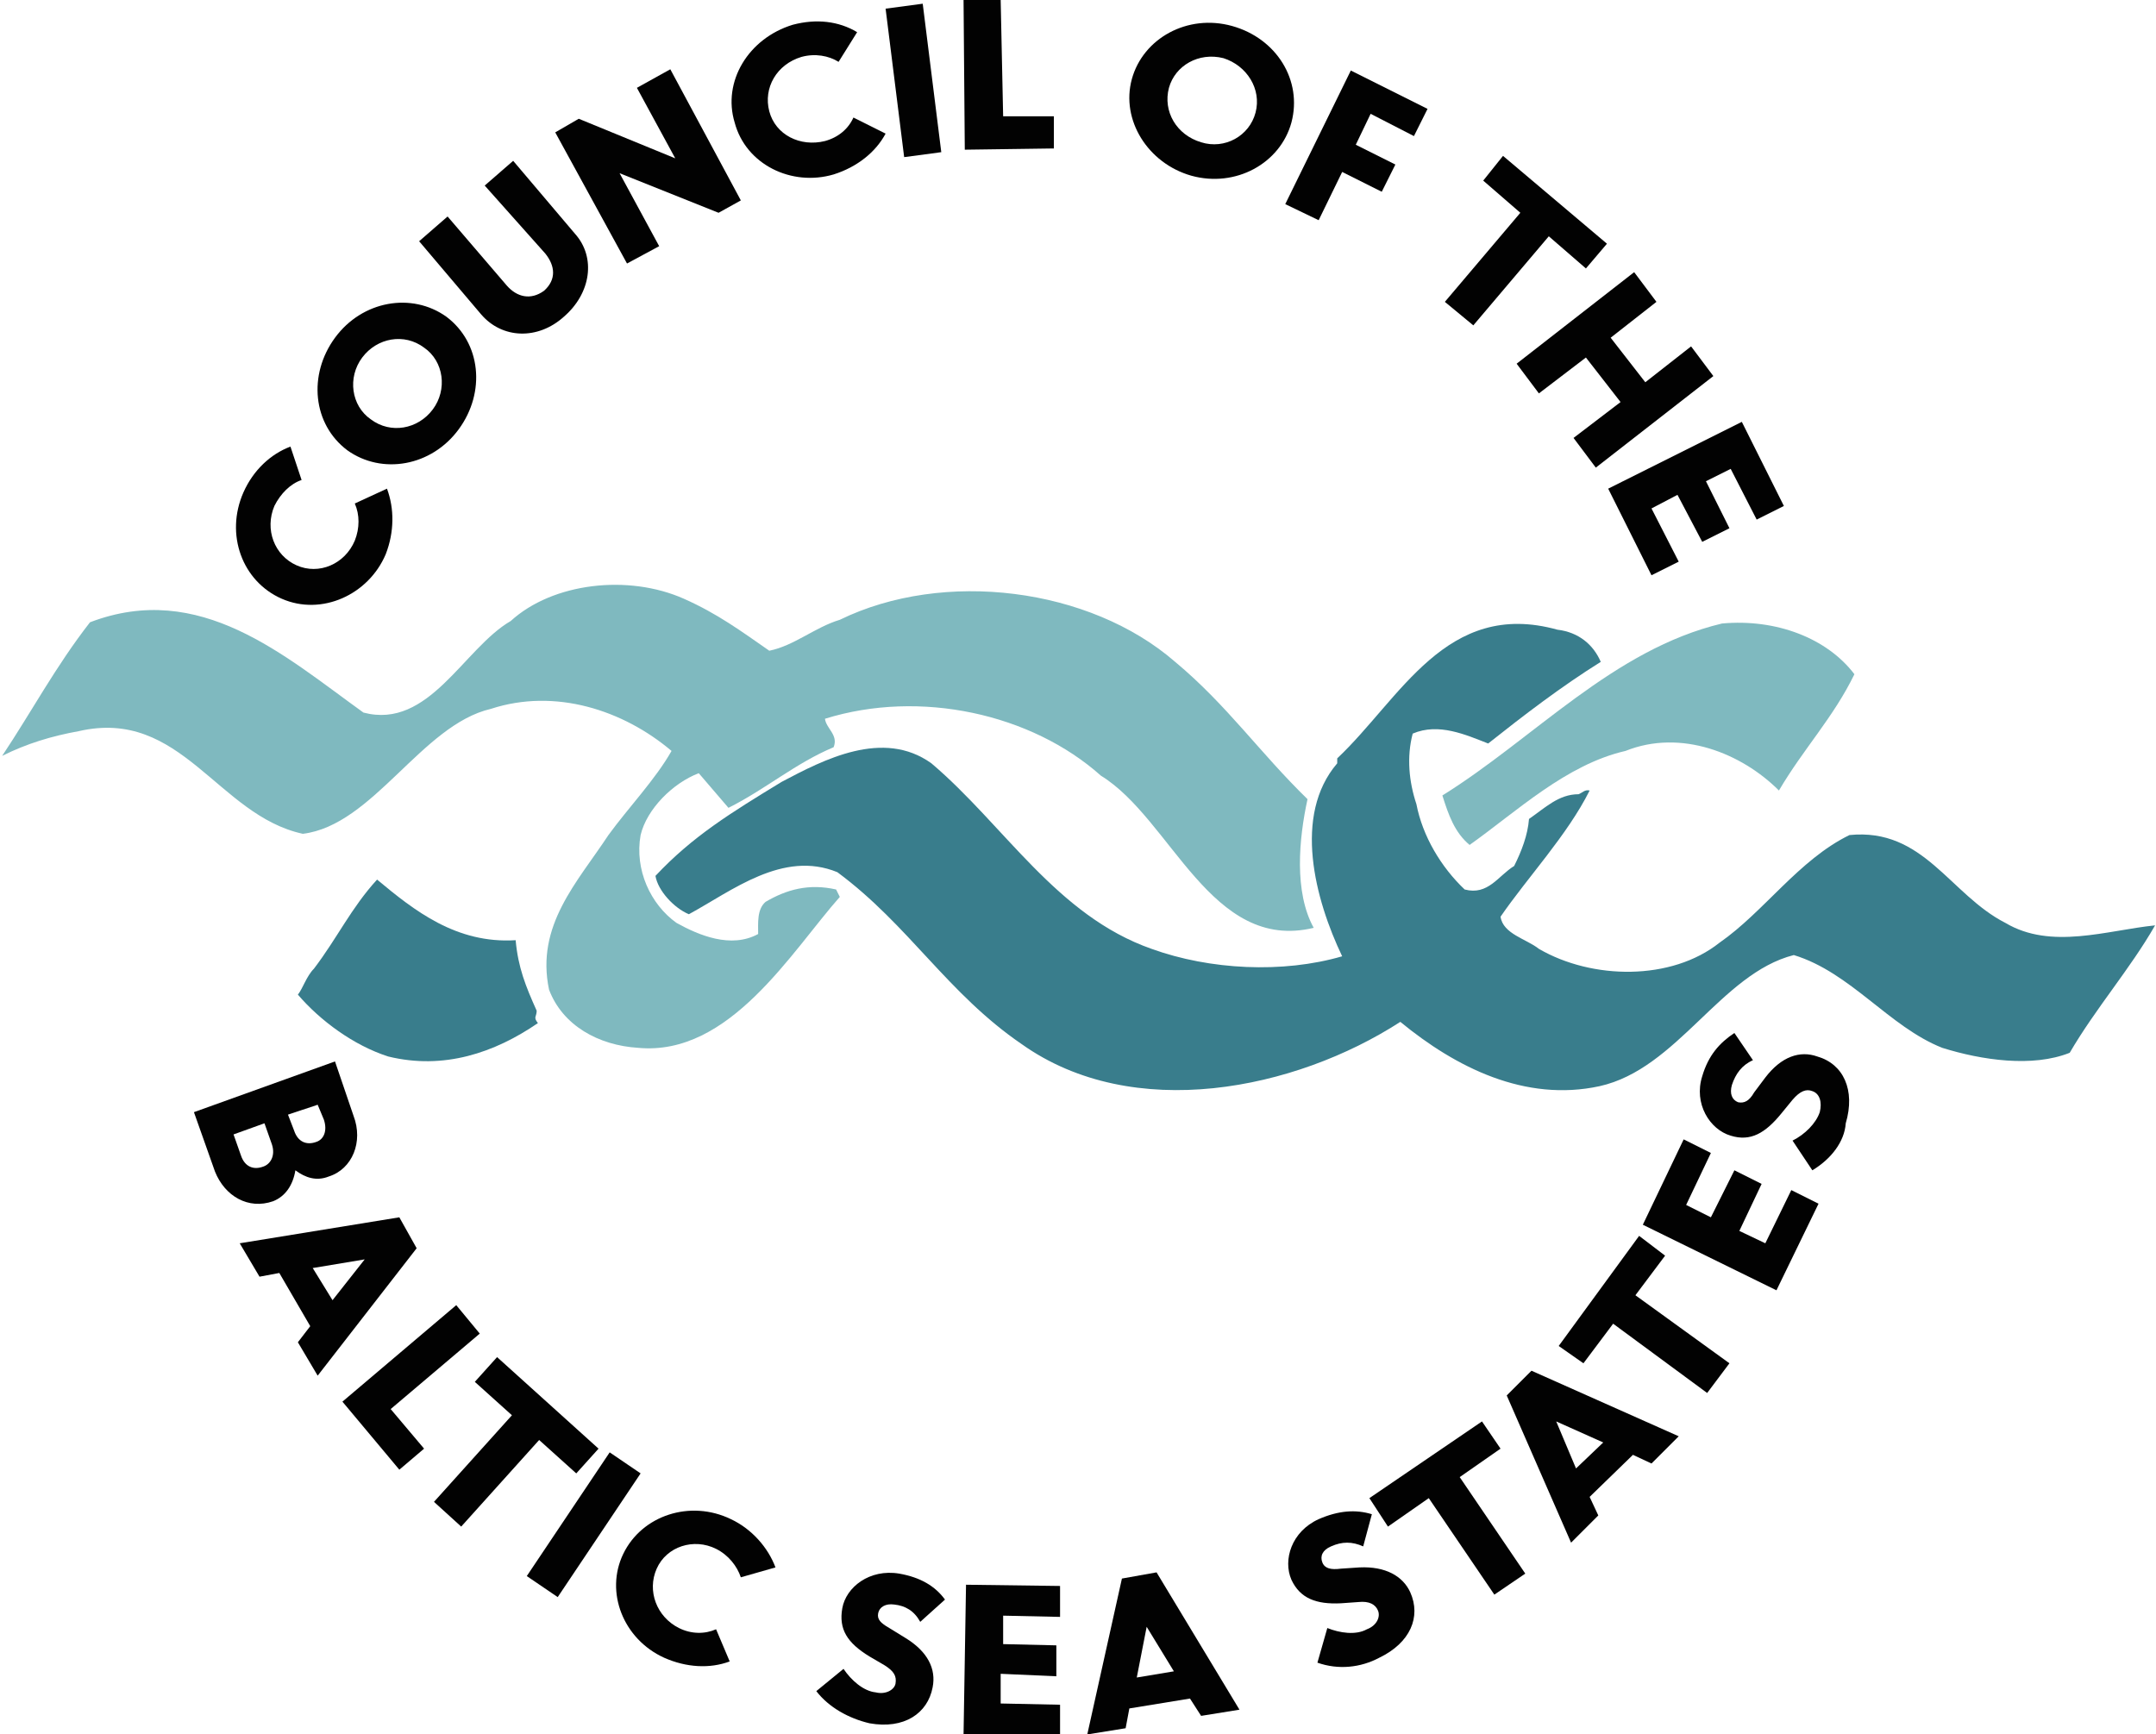 <svg enable-background="new 0 0 173.9 140.2" height="283.654" viewBox="0 0 173.9 140.2" width="352.542" xmlns="http://www.w3.org/2000/svg"><g fill="#020202"><path d="m22.6 48.4c-3.2-1.4-4.6-5.2-3.1-8.6.8-1.8 2.2-3.1 3.8-3.7l.9 2.7c-.9.3-1.7 1.1-2.2 2.1-.8 1.9 0 4 1.8 4.8s3.9-.1 4.7-2c.4-1 .4-2.1 0-3l2.6-1.2c.6 1.6.6 3.5-.1 5.3-1.4 3.3-5.2 5-8.4 3.6z"/><path d="m27.9 36.4c-2.8-2.1-3.2-6.1-1-9.1s6.2-3.7 9-1.7c2.8 2.1 3.2 6.1 1 9.1s-6.2 3.7-9 1.7zm6.2-8.3c-1.6-1.2-3.8-.8-5 .8s-.9 3.9.7 5c1.6 1.2 3.8.8 5-.8s.9-3.9-.7-5z"/><path d="m38.7 25.4-5-5.9 2.3-2 4.8 5.6c.8.9 1.9 1.2 3 .4 1-.9.9-2 .1-3l-4.9-5.5 2.3-2 5 5.9c1.7 1.9 1.3 4.8-.9 6.7-2.1 1.9-5 1.8-6.7-.2z"/><path d="m44.7 10.7 1.9-1.1 7.8 3.2-3.1-5.7 2.7-1.5 5.7 10.6-1.8 1-8-3.2 3.2 5.9-2.6 1.4z"/><path d="m59.2 9.9c-1-3.3 1.1-6.8 4.7-7.9 1.9-.5 3.7-.3 5.2.6l-1.5 2.4c-.8-.5-1.9-.7-3-.4-2 .6-3.1 2.5-2.6 4.4s2.5 2.9 4.5 2.4c1.1-.3 1.9-1 2.3-1.9l2.6 1.3c-.8 1.5-2.3 2.7-4.2 3.3-3.4 1-7.1-.8-8-4.2z"/><path d="m71.4.7 3-.4 1.5 12-3 .4z"/><path d="m77.7 0h3l.2 9.4h4.1v2.6l-7.2.1z"/><path d="m91.3 6.4c.9-3.3 4.5-5.3 8.1-4.3s5.7 4.4 4.8 7.8c-.9 3.3-4.5 5.3-8.1 4.3-3.5-1-5.7-4.5-4.8-7.8zm10 2.7c.5-1.9-.7-3.8-2.6-4.4-2-.5-3.9.6-4.4 2.4-.5 1.9.6 3.8 2.6 4.4 1.9.6 3.9-.5 4.4-2.4z"/><path d="m109 5.7 6.2 3.1-1.1 2.2-3.5-1.8-1.2 2.5 3.2 1.6-1.1 2.2-3.2-1.6-1.9 3.9-2.7-1.3z"/><path d="m121.3 12.6 8.4 7.1-1.7 2-3-2.6-6.1 7.2-2.3-1.9 6.1-7.2-3-2.6z"/><path d="m130.8 32.5-2.8-3.6-3.8 2.9-1.8-2.4 9.5-7.4 1.8 2.4-3.7 2.9 2.8 3.6 3.7-2.9 1.8 2.4-9.5 7.4-1.8-2.4z"/><path d="m135.4 40-2.1 1.1 2.2 4.3-2.2 1.1-3.5-7 10.8-5.4 3.4 6.8-2.2 1.1-2.1-4.1-2 1 1.9 3.8-2.2 1.1z"/><path d="m26.9 85.8 1.5 4.4c.8 2.1-.1 4.3-2 4.9-1 .4-1.9.1-2.7-.5-.2 1.2-.8 2.1-1.8 2.5-2 .7-3.9-.4-4.7-2.4l-1.7-4.8zm-5.7 5-2.5.9.6 1.7c.3.9 1 1.2 1.8.9.6-.2 1-.9.7-1.8zm4.3-1.5-2.4.8.5 1.3c.3.9 1 1.2 1.8.9.6-.2.9-.9.6-1.8z"/><path d="m32.1 98.4 1.4 2.5-8 10.3-1.6-2.7 1-1.3-2.5-4.3-1.6.3-1.6-2.7zm-7 4.1 1.6 2.6 2.6-3.3z"/><path d="m36.7 105.5 1.9 2.3-7.2 6.1 2.7 3.2-2 1.7-4.6-5.5z"/><path d="m40 109.7 8.2 7.4-1.8 2-3-2.7-6.3 7-2.2-2 6.3-7-3-2.7z"/><path d="m49.1 117.4 2.5 1.7-6.7 10-2.5-1.7z"/><path d="m50.2 125.6c1.5-3.1 5.4-4.4 8.7-2.8 1.7.8 3 2.3 3.6 3.9l-2.8.8c-.3-.9-1-1.8-2-2.3-1.8-.9-4-.2-4.8 1.6s0 3.9 1.8 4.8c1 .5 2.1.5 3 .1l1.1 2.6c-1.6.6-3.5.5-5.3-.3-3.3-1.5-4.8-5.3-3.3-8.4z"/><path d="m65.8 136.7 2.2-1.8c.6.9 1.6 1.8 2.6 1.9.8.2 1.5-.2 1.6-.7.1-.6-.1-1-.9-1.5l-1.2-.7c-1.8-1.1-2.5-2.2-2.2-3.9s2.2-3.2 4.6-2.8c1.7.3 2.9 1 3.7 2.1l-2 1.8c-.5-.9-1.2-1.3-2.1-1.4-.7-.1-1.2.2-1.3.7s.2.8.9 1.2l1.3.8c1.8 1.1 2.5 2.5 2.2 4-.4 2.1-2.3 3.4-5.1 2.9-1.7-.4-3.3-1.3-4.3-2.6z"/><path d="m80.7 135.3v2.4l4.8.1v2.5l-7.8-.1.2-12.1 7.6.1v2.5l-4.6-.1v2.3l4.3.1v2.5z"/><path d="m90.5 127.6 2.8-.5 6.7 11.1-3.1.5-.9-1.4-4.9.8-.3 1.6-3.1.5zm1.2 8 3-.5-2.2-3.6z"/><path d="m106.3 134.4.8-2.8c1 .4 2.3.6 3.2.1.8-.3 1.1-1 .9-1.5s-.7-.8-1.6-.7l-1.4.1c-2 .1-3.3-.4-4-1.9-.7-1.6 0-3.9 2.2-4.9 1.6-.7 3-.8 4.3-.4l-.7 2.6c-.9-.4-1.7-.4-2.6 0-.7.3-.9.8-.7 1.3s.7.6 1.5.5l1.5-.1c2.1-.1 3.5.7 4.1 2 .9 2 0 4.1-2.5 5.3-1.5.8-3.3 1-5 .4z"/><path d="m110.5 121.1 9.1-6.2 1.5 2.2-3.3 2.3 5.3 7.8-2.5 1.7-5.3-7.8-3.3 2.3z"/><path d="m121.6 112.8 2-2 11.9 5.3-2.2 2.2-1.5-.7-3.5 3.4.7 1.5-2.2 2.2zm5.6 5.9 2.2-2.1-3.8-1.7z"/><path d="m125.8 108.8 6.5-8.9 2.1 1.6-2.4 3.2 7.6 5.5-1.8 2.4-7.6-5.6-2.4 3.2z"/><path d="m140.4 99.5 2.1 1 2.1-4.3 2.2 1.1-3.4 7-10.8-5.3 3.3-6.9 2.2 1.1-2 4.2 2 1 1.9-3.8 2.2 1.1z"/><path d="m146.3 94.6-1.6-2.4c1-.5 1.9-1.4 2.2-2.3.2-.8 0-1.5-.6-1.7-.5-.2-1 0-1.6.7l-.9 1.1c-1.3 1.6-2.5 2.3-4.1 1.8-1.7-.5-3-2.6-2.3-4.8.5-1.7 1.4-2.7 2.6-3.5l1.5 2.2c-.9.4-1.4 1.1-1.7 2-.2.7 0 1.2.5 1.4.5.1.9-.1 1.3-.8l.9-1.2c1.3-1.7 2.8-2.2 4.2-1.7 2.1.6 3.1 2.7 2.3 5.4-.1 1.5-1.2 2.9-2.7 3.8z"/></g><path d="m105.5 64.6c-.7 3.2-1.1 7.5.5 10.4-8.3 2-11.5-8.8-17.2-12.3-5.6-5-14.6-7-22.3-4.6.1.8 1.1 1.3.7 2.3-3.1 1.3-5.5 3.4-8.5 4.9l-2.4-2.8c-2.1.8-4.2 2.9-4.7 5-.5 2.8.8 5.6 2.9 7.1 1.8 1 4.4 2.1 6.6.9 0-.9-.1-2 .6-2.6 1.7-1 3.5-1.5 5.7-1l.3.6c-3.9 4.4-8.9 12.9-16.3 12.2-3.2-.2-6.1-1.8-7.2-4.7-1.1-5.2 2.3-8.7 4.8-12.5 1.6-2.2 3.8-4.5 5.1-6.8-3.9-3.3-9.4-5.1-14.6-3.4-5.6 1.3-9.5 9.4-15.2 10.1-6.9-1.5-9.8-10.2-18.1-8.3-2.2.4-4.2 1-6.2 2 2.4-3.6 4.3-7.2 7.1-10.8 8.9-3.4 15.7 2.7 22.1 7.3 5.3 1.4 8.1-5.2 11.9-7.4 3.4-3.1 9.5-3.8 14-1.8 2.7 1.2 4.6 2.6 6.9 4.2 2-.4 3.7-1.9 5.7-2.5 8.4-4.1 20.2-2.6 27.1 3.4 4.2 3.5 6.8 7.3 10.7 11.1z" fill="#7fb9bf"/><path d="m149.7 54.5c-1.7 3.5-4.1 6-6.1 9.4-3-3-7.9-5-12.4-3.2-4.8 1.1-8.8 4.9-12.6 7.6-1.2-1-1.7-2.4-2.2-4 7.4-4.6 13.8-11.8 22.6-13.9 4.4-.4 8.5 1.2 10.7 4.1z" fill="#7fb9bf"/><path d="m129.2 53.5c-3.2 2-6.2 4.3-9.1 6.6-1.8-.7-4-1.7-6.1-.8-.5 1.9-.3 3.9.3 5.7.5 2.6 2 5.1 3.9 6.9 1.9.5 2.7-1.1 4-1.9.6-1.2 1.1-2.5 1.2-3.8 1.3-.9 2.4-2 4-2 .3-.1.5-.4.9-.3-1.8 3.6-5 7-7.2 10.2.2 1.4 2.1 1.8 3.1 2.6 4.3 2.5 10.7 2.6 14.6-.5 3.6-2.5 6.4-6.7 10.5-8.7 6-.6 8.1 4.8 12.6 7.1 3.7 2.2 8.2.6 12.1.2-2 3.5-4.8 6.7-6.9 10.3-3 1.2-7.1.6-10.3-.4-4.3-1.7-7.4-6.1-12-7.5-5.9 1.5-9.4 9.2-15.7 10.6-6 1.3-11.6-1.5-16.1-5.2-8.5 5.5-21.6 8.2-30.6 1.8-6-4.1-9.1-9.6-14.9-13.9-4.4-1.8-8.5 1.5-12 3.4-1.2-.5-2.5-1.9-2.7-3.1 3-3.2 6.1-5.1 10.2-7.6 3.4-1.8 8.2-4.3 12.1-1.5 5.9 5 10.1 12.3 17.8 15 4.7 1.7 10.6 2 15.4.6-2.2-4.6-4-11.4-.4-15.6v-.4c5.1-4.8 8.8-12.9 17.8-10.4 1.7.2 2.9 1.2 3.5 2.6z" fill="#397d8c"/><path d="m41.5 76c.2 2.2.8 3.7 1.7 5.7 0 .5-.3.5.1 1-3.5 2.4-7.6 3.8-12.1 2.7-2.8-.9-5.5-2.9-7.3-5 .4-.5.7-1.5 1.3-2.1 1.9-2.5 3-4.9 5.1-7.2 3 2.5 6.4 5.2 11.2 4.9z" fill="#397d8c"/></svg>